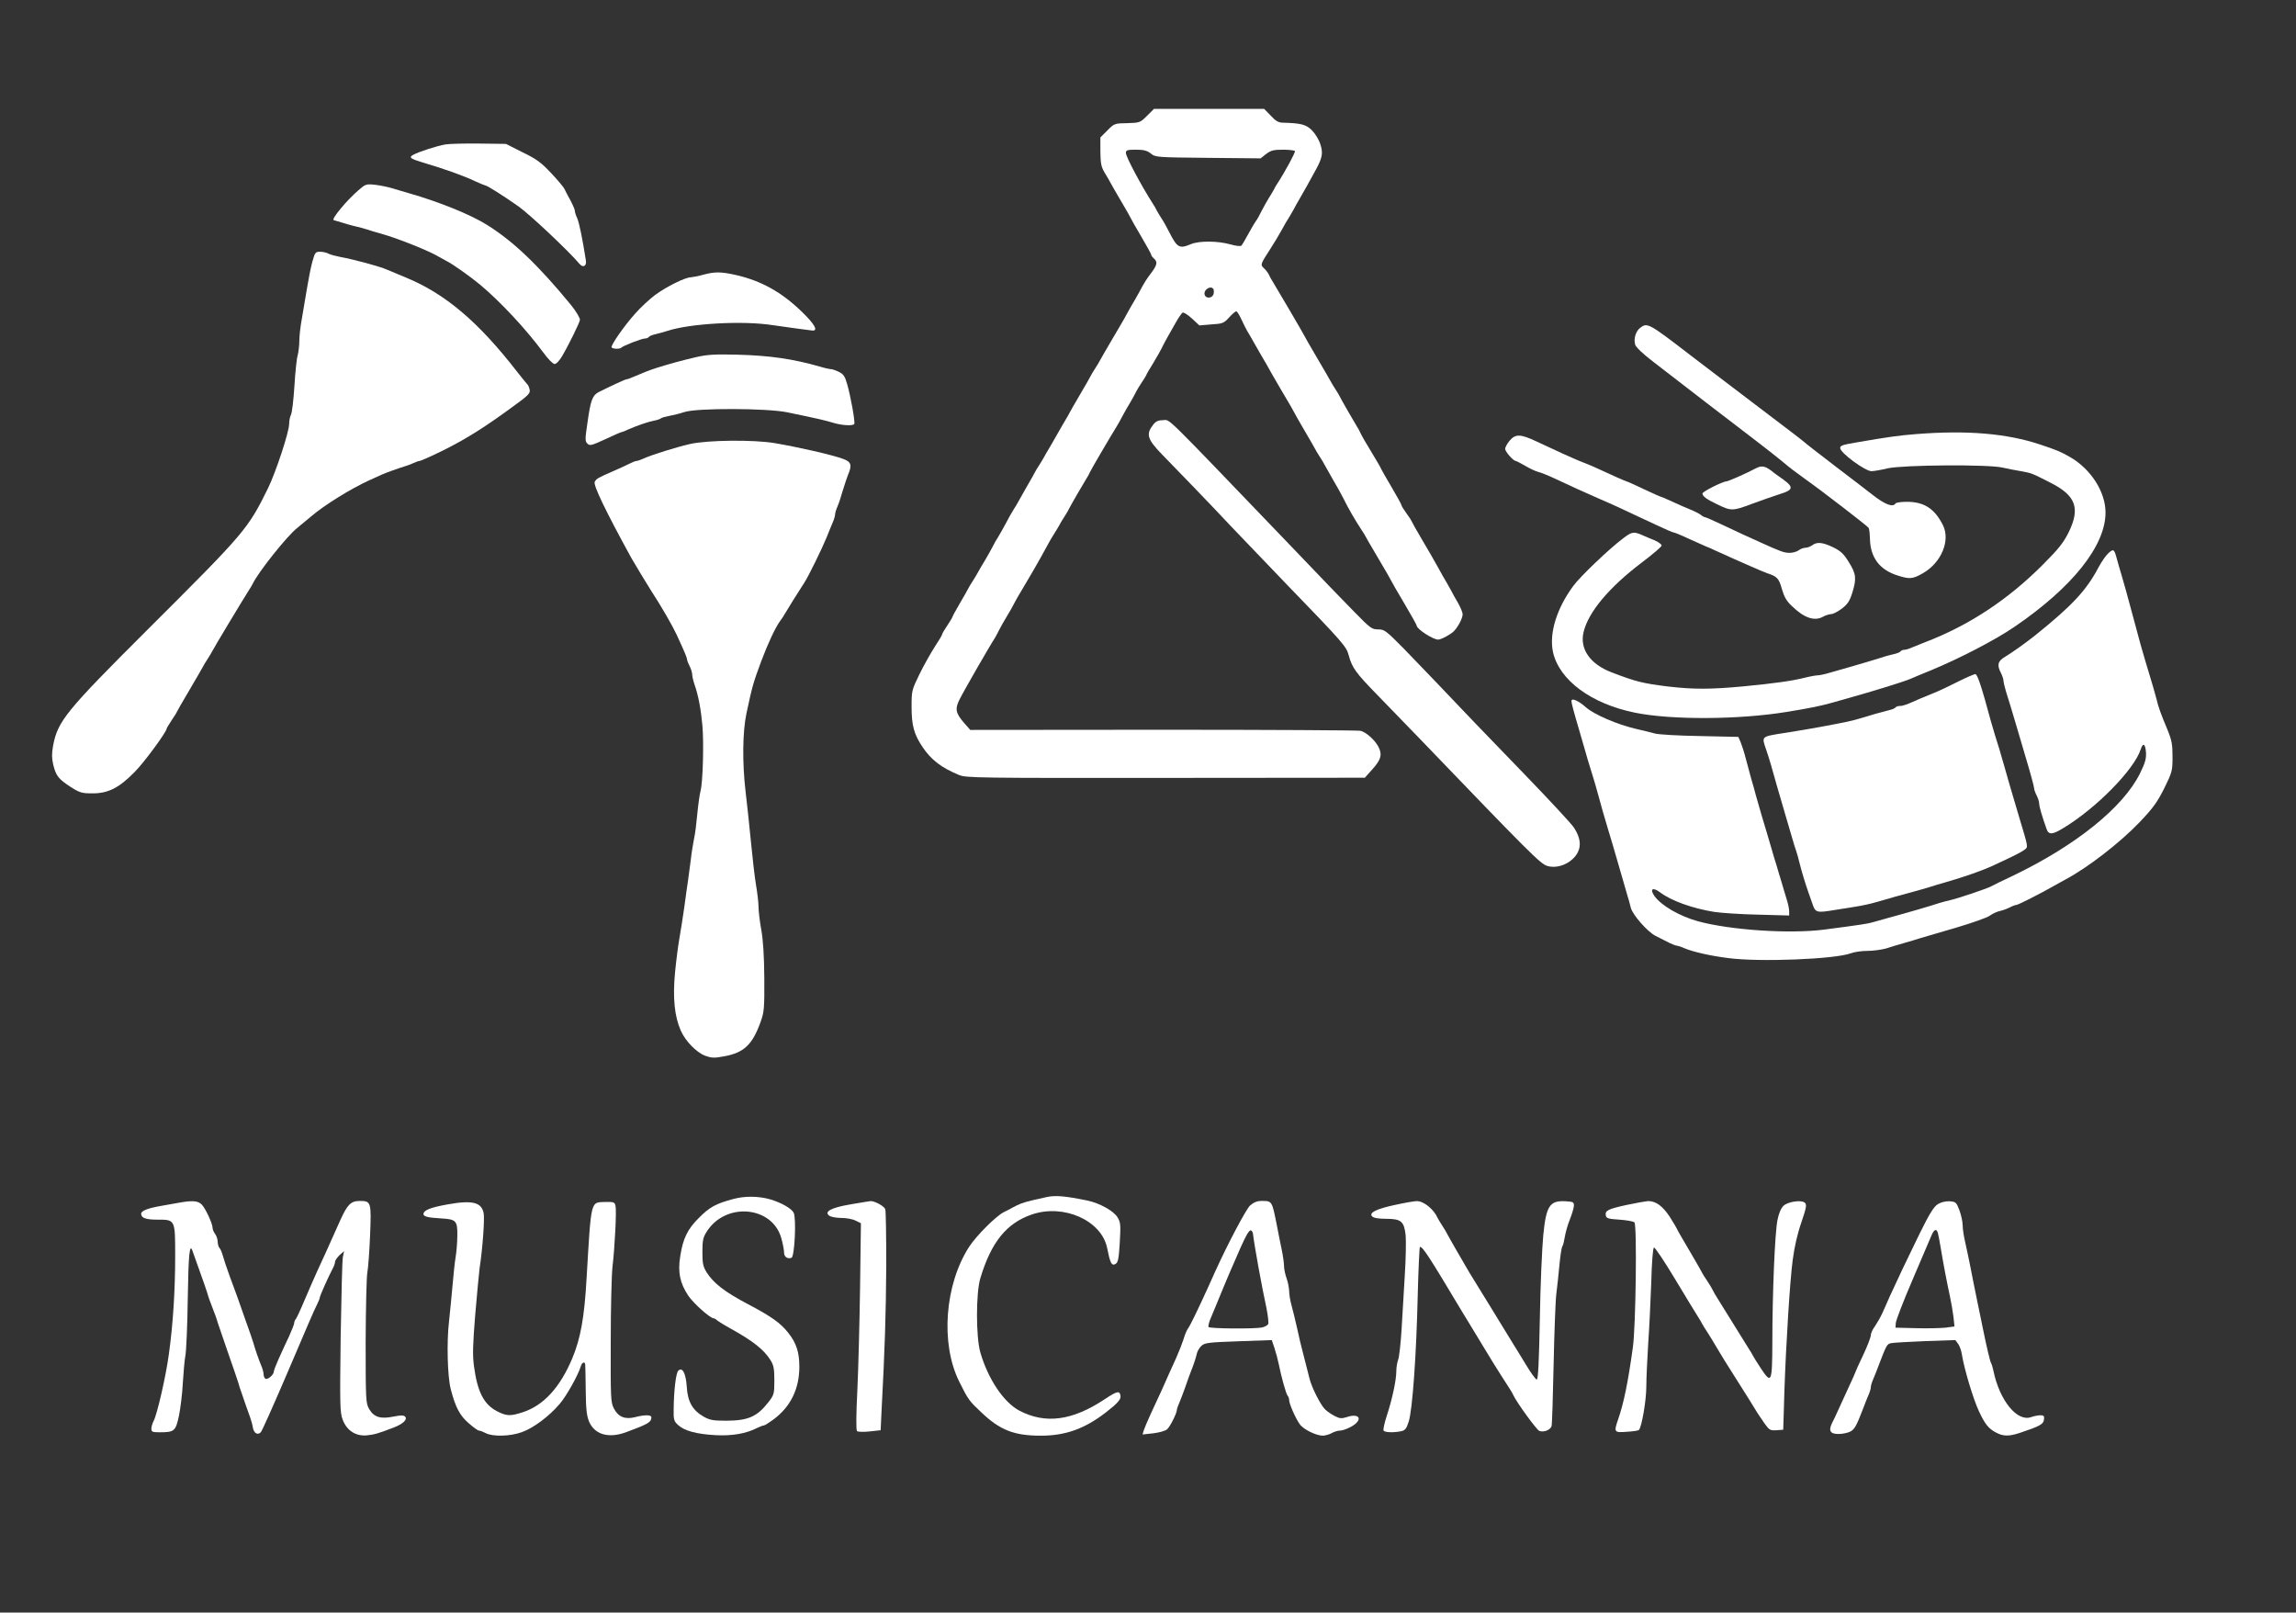  <svg  version="1.0" xmlns="http://www.w3.org/2000/svg"  width="1350pt" height="948pt" viewBox="0 0 1350 948"  preserveAspectRatio="xMidYMid meet"><rect x="0" y="0" width="1350" height="948" fill="#333333" stroke="none"/>  <g transform="translate(0,948) scale(0.1,-0.1)" fill="#ffffff" stroke="none"> <path d="M6744 8799 c-40 -40 -43 -41 -117 -43 -73 -1 -76 -2 -116 -43 l-41 -41 0 -83 c1 -71 5 -90 25 -124 14 -22 28 -47 32 -55 4 -8 33 -59 65 -113 32 -54 58 -100 58 -102 0 -2 27 -49 60 -105 33 -56 60 -105 60 -110 0 -4 7 -13 15 -20 22 -18 19 -37 -12 -79 -31 -41 -42 -57 -76 -121 -14 -25 -34 -61 -46 -80 -11 -19 -24 -42 -28 -50 -3 -8 -39 -69 -78 -135 -39 -66 -74 -127 -78 -135 -4 -8 -16 -28 -27 -45 -11 -16 -23 -37 -27 -45 -4 -8 -32 -58 -63 -110 -31 -52 -59 -102 -63 -110 -4 -8 -13 -24 -20 -35 -7 -11 -30 -52 -52 -90 -22 -39 -45 -79 -52 -90 -7 -11 -17 -29 -23 -40 -6 -11 -19 -33 -30 -50 -11 -16 -23 -37 -27 -45 -4 -8 -25 -46 -48 -85 -22 -38 -44 -77 -48 -85 -4 -8 -16 -28 -27 -45 -10 -16 -31 -52 -45 -80 -14 -27 -35 -63 -45 -80 -11 -16 -26 -43 -34 -60 -8 -16 -29 -52 -45 -80 -17 -27 -35 -59 -41 -70 -6 -11 -19 -33 -30 -50 -11 -16 -23 -37 -27 -45 -4 -8 -26 -48 -50 -88 -24 -41 -43 -76 -43 -79 0 -3 -13 -25 -30 -50 -16 -24 -30 -47 -30 -51 0 -5 -19 -37 -43 -73 -23 -36 -64 -108 -90 -161 -46 -95 -47 -97 -47 -194 0 -109 14 -160 64 -235 51 -76 111 -122 215 -165 41 -17 107 -18 1214 -17 l1172 1 42 47 c50 55 60 84 43 124 -17 43 -76 98 -112 105 -18 3 -541 6 -1162 6 l-1131 -1 -37 42 c-49 57 -54 81 -26 137 19 40 177 315 208 362 5 8 16 29 24 45 8 17 29 53 45 80 17 28 35 59 40 70 5 11 33 61 63 110 30 50 72 122 93 160 56 102 64 117 85 150 11 17 24 39 30 50 6 11 19 34 30 50 11 17 23 37 26 45 7 15 86 151 104 180 6 8 14 24 19 35 7 16 117 204 161 275 5 8 20 35 33 60 14 25 34 61 46 80 11 19 25 44 30 55 5 11 21 37 35 58 14 21 26 40 26 42 0 3 18 35 41 71 22 37 45 77 50 88 5 12 20 39 32 61 13 22 36 63 51 90 16 28 33 53 39 57 6 4 31 -12 55 -34 l44 -41 71 6 c66 4 73 7 104 41 18 20 37 36 42 36 5 0 18 -21 30 -47 12 -27 28 -57 34 -68 7 -11 30 -51 52 -90 22 -38 45 -79 52 -90 7 -11 16 -27 20 -35 4 -8 40 -71 80 -139 40 -67 73 -124 73 -126 0 -2 26 -47 58 -102 32 -54 61 -105 65 -113 4 -8 16 -28 27 -45 11 -16 23 -37 27 -45 4 -8 26 -46 48 -85 23 -38 51 -90 64 -115 30 -61 68 -126 102 -178 16 -24 29 -45 29 -47 0 -1 34 -60 75 -129 41 -69 75 -128 75 -130 0 -2 34 -61 75 -130 41 -69 75 -130 75 -134 0 -20 96 -82 126 -82 17 0 75 31 93 50 25 26 51 76 51 99 0 11 -13 42 -28 68 -16 26 -31 55 -35 63 -4 8 -17 31 -28 50 -12 19 -36 62 -54 95 -18 33 -60 106 -94 163 -34 57 -61 106 -61 108 0 2 -13 23 -30 46 -16 22 -30 44 -30 49 0 4 -27 53 -60 109 -33 56 -60 103 -60 105 0 3 -25 46 -56 97 -31 50 -60 101 -65 113 -5 11 -13 27 -19 35 -14 22 -95 163 -103 180 -4 8 -16 29 -27 45 -11 17 -23 37 -27 45 -4 8 -40 70 -80 138 -40 68 -73 125 -73 127 0 3 -170 293 -190 325 -6 8 -14 24 -19 35 -5 11 -18 28 -29 38 -23 21 -22 22 41 120 20 31 49 79 63 105 14 26 34 61 45 77 10 17 22 37 26 45 4 8 19 36 34 61 24 41 60 105 100 179 34 64 39 92 22 143 -9 28 -31 63 -50 82 -35 34 -64 41 -171 44 -24 0 -42 10 -70 41 l-39 40 -324 0 -324 0 -41 -41z m22 -221 c28 -23 34 -23 337 -26 l309 -3 33 26 c28 21 44 25 99 25 36 0 67 -4 70 -8 4 -7 -60 -125 -104 -192 -6 -8 -15 -24 -20 -35 -6 -11 -19 -33 -30 -50 -10 -16 -29 -50 -42 -75 -12 -25 -27 -52 -34 -60 -6 -8 -26 -42 -44 -75 -18 -33 -36 -64 -41 -69 -5 -5 -32 -2 -67 8 -73 20 -181 21 -229 1 -69 -29 -81 -22 -128 70 -14 28 -34 64 -45 80 -11 17 -24 39 -30 50 -5 11 -14 27 -20 35 -71 111 -160 278 -160 301 0 16 8 19 59 19 45 0 65 -5 87 -22z m369 -798 c3 -6 3 -19 0 -30 -7 -23 -43 -27 -51 -5 -12 29 35 61 51 35z"/> <path d="M2620 8631 c-49 -8 -155 -42 -190 -61 -28 -15 -18 -23 55 -45 132 -39 243 -79 310 -111 29 -13 55 -24 58 -24 11 0 107 -61 195 -123 68 -48 298 -265 360 -339 20 -24 42 -12 37 20 -19 122 -39 222 -51 249 -8 17 -14 36 -14 43 0 11 -17 47 -41 90 -5 8 -13 25 -19 37 -5 12 -41 55 -80 96 -58 62 -87 83 -168 122 l-97 49 -155 2 c-85 1 -175 -1 -200 -5z"/> <path d="M2108 8362 c-68 -58 -162 -171 -146 -176 51 -16 117 -35 138 -39 14 -3 39 -10 55 -15 17 -6 57 -18 90 -27 99 -28 283 -102 338 -136 18 -10 39 -22 47 -26 28 -13 141 -93 192 -136 122 -102 270 -261 373 -400 27 -37 56 -67 66 -67 10 0 29 20 45 48 38 64 104 199 104 212 0 12 -25 53 -51 85 -192 234 -340 376 -494 472 -96 61 -285 137 -460 187 -33 10 -80 23 -105 31 -25 7 -69 16 -97 19 -50 5 -55 3 -95 -32z"/> <path d="M1837 7943 c-9 -32 -23 -103 -32 -158 -9 -55 -23 -135 -30 -178 -8 -42 -15 -101 -15 -130 0 -29 -5 -68 -10 -87 -6 -19 -14 -101 -19 -181 -5 -80 -14 -155 -20 -167 -6 -11 -11 -36 -11 -55 0 -46 -78 -283 -124 -377 -119 -241 -133 -258 -707 -830 -482 -481 -530 -539 -557 -685 -8 -46 -8 -72 1 -110 16 -66 31 -85 102 -131 55 -35 66 -38 130 -38 92 0 156 33 247 126 56 56 188 236 188 255 0 3 14 25 30 50 17 24 30 46 30 48 0 2 33 60 73 127 40 68 76 130 80 138 4 8 16 29 27 45 11 17 23 37 27 45 7 16 186 313 215 358 10 15 21 34 25 42 32 67 199 277 259 325 20 17 57 47 82 68 78 67 231 162 342 213 30 14 64 29 75 34 24 11 103 39 130 47 11 3 34 11 52 19 17 8 34 14 39 14 8 0 92 38 159 72 122 62 229 129 387 245 97 70 107 81 102 103 -3 14 -9 27 -13 30 -3 3 -31 37 -61 75 -227 293 -423 459 -655 554 -44 18 -93 39 -110 46 -40 18 -190 59 -277 75 -26 5 -56 13 -67 19 -11 6 -33 11 -49 11 -27 0 -30 -4 -45 -57z"/> <path d="M4135 7865 c-27 -8 -60 -14 -72 -15 -34 0 -144 -55 -211 -104 -32 -24 -84 -72 -115 -107 -67 -74 -147 -190 -141 -201 6 -10 48 -11 57 -2 11 12 121 54 139 54 9 0 19 4 23 9 3 5 20 12 38 16 17 4 50 13 72 20 131 43 439 61 615 34 95 -14 209 -29 235 -32 38 -4 16 36 -58 108 -121 118 -242 185 -393 219 -86 19 -122 19 -189 1z"/> <path d="M9643 7552 c-25 -20 -38 -61 -29 -97 4 -15 43 -53 107 -102 155 -120 464 -358 601 -462 68 -52 139 -108 159 -125 40 -34 70 -57 141 -108 92 -65 359 -271 365 -281 4 -6 7 -36 8 -67 3 -108 57 -180 162 -213 71 -23 90 -21 149 13 109 62 163 193 118 283 -49 97 -111 137 -212 137 -33 0 -64 -4 -67 -10 -15 -24 -62 -6 -136 52 -19 15 -115 89 -214 164 -99 76 -182 140 -185 144 -3 4 -122 95 -265 203 -143 108 -327 249 -410 312 -243 187 -250 190 -292 157z"/> <path d="M4095 7381 c-86 -20 -163 -41 -235 -64 -43 -14 -69 -24 -137 -53 -17 -8 -35 -14 -40 -14 -7 0 -91 -39 -163 -75 -36 -19 -47 -46 -65 -174 -15 -102 -16 -115 -1 -129 14 -14 24 -11 105 26 49 23 92 42 96 42 4 0 21 7 38 15 50 22 119 46 152 52 17 3 35 9 40 13 6 5 28 11 50 15 22 4 63 14 90 23 74 24 484 23 605 -2 179 -37 226 -48 271 -62 50 -15 115 -19 122 -6 6 10 -21 163 -42 234 -13 47 -22 59 -49 72 -18 9 -39 16 -46 16 -8 0 -36 6 -62 14 -160 46 -297 66 -489 71 -132 3 -174 1 -240 -14z"/> <path d="M6781 6984 c-44 -56 -36 -85 50 -174 29 -30 114 -118 189 -195 74 -77 173 -180 219 -230 47 -49 193 -202 326 -340 332 -343 352 -366 365 -417 20 -74 42 -104 170 -235 69 -71 181 -187 250 -258 644 -670 706 -732 746 -745 48 -16 112 2 153 42 52 51 53 112 3 186 -15 22 -144 161 -287 309 -247 255 -372 385 -530 552 -39 41 -120 125 -181 188 -105 106 -114 113 -151 113 -37 0 -46 7 -140 103 -55 56 -118 121 -139 143 -22 23 -136 142 -254 265 -747 778 -687 719 -731 719 -28 0 -42 -6 -58 -26z"/> <path d="M11265 6928 c-99 -8 -160 -16 -350 -49 -82 -14 -95 -18 -95 -33 0 -28 147 -136 184 -136 12 0 55 7 96 17 93 20 593 24 675 4 28 -6 76 -16 108 -21 64 -12 60 -10 172 -67 151 -76 178 -150 108 -293 -30 -60 -59 -97 -148 -186 -206 -208 -438 -361 -695 -459 -25 -10 -59 -24 -77 -31 -17 -8 -38 -14 -46 -14 -9 0 -18 -4 -22 -9 -3 -5 -20 -12 -38 -16 -17 -4 -50 -12 -72 -20 -51 -16 -125 -38 -195 -58 -30 -9 -79 -23 -109 -31 -29 -9 -62 -16 -72 -16 -11 0 -45 -6 -77 -14 -76 -19 -175 -33 -362 -51 -192 -18 -293 -18 -440 -1 -153 19 -189 28 -333 83 -127 48 -190 138 -166 237 28 118 150 263 341 408 65 49 118 94 118 101 0 7 -19 21 -42 31 -24 9 -58 24 -76 32 -47 20 -58 18 -110 -22 -80 -60 -252 -224 -291 -278 -98 -132 -143 -279 -120 -388 36 -166 225 -306 484 -358 212 -43 607 -41 885 4 130 21 200 35 258 51 28 8 78 22 110 31 143 40 326 96 367 114 11 5 65 28 120 50 173 72 377 178 491 256 340 232 534 476 534 671 0 122 -87 257 -210 327 -57 32 -76 40 -175 73 -195 65 -430 85 -730 61z"/> <path d="M8876 6889 c-14 -17 -26 -38 -26 -48 0 -16 48 -71 63 -71 3 0 28 -13 54 -28 27 -16 61 -32 77 -36 16 -4 59 -21 95 -38 36 -17 98 -45 138 -64 40 -18 100 -45 135 -60 59 -25 101 -44 326 -150 51 -24 97 -44 102 -44 5 0 45 -16 87 -36 43 -19 89 -40 103 -46 14 -5 39 -16 55 -24 163 -74 285 -127 306 -134 57 -18 69 -30 86 -92 13 -46 27 -71 58 -100 73 -71 134 -92 185 -63 14 8 35 14 47 15 12 0 40 15 64 33 33 26 45 44 60 92 26 84 23 111 -20 180 -30 49 -47 65 -91 87 -62 30 -96 34 -124 13 -11 -8 -29 -15 -40 -15 -12 0 -30 -7 -40 -15 -11 -8 -35 -15 -53 -15 -33 0 -54 8 -173 62 -36 16 -78 36 -95 43 -16 8 -73 34 -126 59 -53 25 -100 46 -105 46 -4 0 -15 6 -23 13 -9 7 -36 21 -61 31 -25 10 -73 31 -107 47 -35 16 -65 29 -68 29 -3 0 -48 20 -101 45 -52 25 -97 45 -100 45 -4 0 -103 44 -169 75 -16 8 -52 23 -80 34 -27 10 -86 36 -130 56 -44 21 -113 53 -153 71 -92 43 -122 44 -156 3z"/> <path d="M4058 6870 c-83 -19 -224 -63 -275 -86 -17 -8 -36 -14 -41 -14 -6 0 -23 -7 -39 -15 -15 -8 -59 -28 -98 -45 -89 -39 -97 -43 -108 -62 -11 -17 62 -169 215 -448 16 -28 94 -158 118 -195 60 -92 122 -200 148 -255 47 -102 62 -137 62 -148 0 -5 7 -23 15 -38 8 -16 15 -38 15 -49 0 -10 6 -37 14 -60 22 -63 37 -142 46 -240 9 -103 3 -333 -11 -385 -5 -19 -14 -80 -19 -135 -5 -55 -13 -120 -19 -145 -5 -25 -15 -83 -20 -130 -6 -47 -13 -101 -16 -120 -3 -19 -13 -87 -21 -150 -9 -63 -22 -146 -29 -185 -7 -38 -19 -130 -26 -203 -14 -149 -3 -257 34 -341 27 -61 91 -127 142 -147 39 -14 53 -15 112 -4 117 21 167 68 215 202 21 58 23 79 22 258 -1 131 -7 225 -18 285 -9 50 -16 110 -16 134 0 24 -7 83 -15 130 -8 47 -21 163 -30 256 -9 94 -23 224 -31 290 -20 171 -18 352 5 461 35 164 40 180 87 307 37 99 81 194 108 232 12 16 26 37 31 47 10 18 87 141 117 187 24 38 102 197 128 261 12 30 28 70 36 88 8 18 14 39 14 47 0 8 6 29 14 47 8 18 22 60 31 93 10 33 24 75 31 93 25 58 19 77 -28 94 -68 25 -262 69 -403 93 -125 21 -394 18 -497 -5z"/> <path d="M10320 6725 c-41 -23 -159 -75 -169 -75 -21 0 -141 -60 -141 -71 0 -16 24 -34 85 -63 84 -41 92 -41 206 2 57 21 132 47 166 58 76 23 80 40 21 83 -24 17 -47 34 -53 38 -55 45 -74 50 -115 28z"/> <path d="M12397 6228 c-15 -13 -40 -50 -58 -83 -72 -137 -157 -227 -375 -402 -53 -42 -131 -98 -176 -125 -42 -25 -47 -48 -23 -94 8 -16 15 -36 15 -45 0 -8 7 -38 15 -65 16 -50 30 -96 59 -194 9 -30 36 -123 61 -207 25 -83 45 -158 45 -166 0 -8 7 -28 15 -43 8 -16 15 -37 15 -48 0 -16 16 -73 43 -148 12 -37 34 -36 99 4 193 116 417 344 455 463 14 42 27 33 31 -19 2 -36 -5 -61 -35 -122 -99 -201 -379 -426 -753 -605 -58 -27 -113 -54 -123 -60 -24 -13 -193 -70 -237 -80 -19 -4 -48 -12 -65 -17 -44 -15 -184 -56 -302 -88 -32 -9 -72 -20 -89 -25 -30 -9 -67 -15 -289 -44 -202 -26 -550 -3 -741 49 -109 30 -215 92 -256 148 -29 42 -11 55 33 22 65 -49 189 -94 319 -115 41 -6 157 -14 258 -16 l182 -5 0 24 c0 14 -6 44 -14 69 -7 24 -22 71 -31 104 -10 33 -24 78 -30 100 -7 22 -21 67 -30 100 -10 33 -21 71 -25 85 -13 41 -51 171 -66 225 -7 28 -20 73 -28 100 -7 28 -21 79 -31 115 -9 36 -23 79 -30 96 l-14 32 -228 5 c-125 2 -244 9 -263 15 -19 5 -69 18 -110 27 -109 25 -246 84 -294 126 -45 40 -86 58 -86 38 0 -13 8 -45 52 -194 35 -123 57 -198 74 -250 7 -22 20 -67 29 -100 17 -64 40 -144 60 -210 15 -48 34 -113 75 -255 17 -58 34 -118 39 -135 5 -16 15 -49 20 -72 11 -42 101 -144 146 -165 11 -5 40 -20 65 -33 25 -13 51 -24 58 -24 8 -1 28 -7 45 -15 49 -21 152 -45 257 -58 184 -25 629 -7 723 28 20 8 65 14 98 14 34 0 82 7 108 14 25 8 73 23 106 32 33 9 78 23 100 30 22 6 114 34 205 60 91 27 180 58 198 70 18 13 46 26 63 29 17 4 42 13 57 21 15 8 32 14 37 14 11 0 145 68 225 114 25 14 54 30 65 36 130 69 319 215 435 336 79 83 103 116 145 199 47 96 49 103 49 186 0 73 -4 96 -30 160 -39 93 -54 134 -64 179 -8 32 -24 86 -66 225 -23 78 -30 101 -64 230 -48 178 -58 215 -76 275 -9 30 -22 74 -28 97 -15 56 -19 58 -49 31z"/> <path d="M11515 5474 c-49 -25 -112 -55 -140 -66 -27 -11 -63 -26 -80 -33 -88 -39 -105 -45 -123 -45 -12 0 -23 -4 -27 -9 -3 -5 -20 -12 -38 -16 -17 -4 -54 -14 -82 -22 -118 -36 -144 -43 -215 -56 -89 -18 -227 -42 -325 -57 -131 -21 -127 -18 -101 -95 19 -55 40 -128 61 -205 10 -36 33 -114 51 -175 18 -60 38 -128 44 -150 6 -22 16 -53 22 -70 5 -16 14 -46 18 -65 11 -45 35 -125 51 -170 7 -19 19 -54 27 -77 16 -48 26 -50 127 -33 28 4 82 13 120 19 39 6 95 18 125 27 95 28 143 41 210 59 36 10 83 23 105 30 22 7 67 21 100 30 104 30 208 66 275 97 119 55 165 78 184 93 22 16 22 12 -30 185 -51 171 -74 251 -89 305 -20 71 -42 145 -54 180 -5 17 -16 55 -25 85 -55 204 -78 273 -91 277 -5 1 -50 -18 -100 -43z"/> <path d="M4310 2431 c-101 -27 -139 -48 -200 -110 -67 -66 -94 -121 -110 -224 -16 -95 -2 -161 47 -234 30 -45 129 -133 149 -133 4 0 15 -6 23 -14 9 -7 43 -28 76 -46 131 -72 198 -125 236 -187 18 -29 22 -50 22 -118 0 -79 -2 -85 -34 -127 -67 -86 -119 -109 -246 -110 -78 0 -98 3 -134 23 -66 37 -96 88 -101 177 -5 79 -26 118 -50 94 -14 -14 -26 -120 -27 -226 -1 -62 1 -71 27 -94 37 -34 109 -53 221 -59 96 -5 178 9 244 43 16 8 33 14 38 14 5 0 32 17 59 37 99 74 150 179 150 308 0 87 -18 141 -67 202 -45 56 -98 94 -233 165 -139 73 -204 124 -245 188 -21 34 -25 52 -25 120 0 68 4 86 25 119 111 176 386 152 439 -38 9 -32 16 -69 16 -83 0 -27 20 -41 44 -32 18 7 29 228 13 264 -12 25 -71 59 -137 79 -69 20 -152 21 -220 2z"/> <path d="M6155 2443 c-11 -2 -49 -11 -84 -19 -58 -14 -77 -21 -121 -45 -8 -5 -30 -16 -48 -25 -47 -24 -161 -138 -204 -204 -143 -222 -169 -567 -59 -790 54 -109 59 -115 130 -182 111 -106 194 -138 351 -138 144 0 256 40 380 135 71 55 93 79 88 101 -5 30 -21 26 -93 -22 -190 -126 -348 -147 -501 -67 -93 49 -185 187 -230 343 -26 91 -26 348 0 435 64 213 154 324 302 375 188 65 412 -35 444 -198 17 -86 26 -105 48 -93 16 9 20 28 26 126 6 107 5 119 -14 150 -23 37 -105 82 -175 97 -131 27 -189 32 -240 21z"/> <path d="M1055 2410 c-22 -4 -70 -12 -107 -19 -77 -13 -118 -29 -118 -46 0 -25 26 -35 95 -35 106 0 105 2 105 -216 0 -195 -12 -394 -37 -574 -17 -128 -68 -350 -89 -392 -8 -15 -14 -36 -14 -48 0 -17 6 -20 49 -20 86 0 94 7 113 96 9 44 20 131 23 194 4 63 10 135 15 160 5 25 12 175 14 335 4 264 11 334 29 278 3 -10 22 -63 42 -118 20 -55 40 -113 45 -130 4 -16 18 -55 30 -85 12 -30 26 -68 30 -85 5 -16 32 -95 60 -175 28 -80 55 -158 60 -175 4 -16 14 -46 21 -65 6 -19 17 -51 24 -70 7 -19 18 -51 25 -70 7 -19 15 -48 17 -63 6 -33 29 -46 47 -26 7 8 70 149 141 314 144 338 170 398 190 438 8 16 15 33 15 38 0 10 52 126 76 171 8 14 14 32 14 40 0 8 12 25 26 39 l27 24 -7 -35 c-4 -19 -9 -232 -13 -473 -5 -399 -4 -442 12 -483 24 -64 77 -98 142 -92 46 5 64 10 158 46 55 21 83 48 67 64 -9 9 -25 9 -70 0 -75 -15 -113 -3 -141 44 -20 34 -21 50 -21 397 1 199 5 382 10 407 5 25 12 122 16 217 8 197 6 203 -60 203 -53 0 -73 -20 -116 -115 -53 -118 -58 -128 -83 -185 -14 -30 -38 -84 -55 -120 -16 -36 -49 -110 -72 -165 -23 -55 -46 -104 -51 -110 -5 -5 -9 -15 -9 -22 0 -7 -14 -42 -30 -78 -17 -36 -44 -94 -60 -130 -16 -36 -30 -71 -30 -78 0 -19 -37 -50 -49 -42 -6 3 -11 15 -11 25 0 11 -6 34 -14 52 -17 41 -35 94 -46 133 -5 17 -25 75 -45 130 -19 55 -42 119 -50 142 -9 23 -29 79 -46 125 -17 46 -34 98 -39 117 -5 18 -13 38 -19 44 -6 6 -11 23 -11 37 0 14 -7 35 -15 46 -8 10 -15 26 -15 35 0 25 -40 112 -63 137 -22 23 -54 26 -132 12z"/> <path d="M2634 2400 c-103 -18 -144 -35 -144 -57 0 -15 24 -21 107 -26 85 -5 93 -14 92 -101 0 -39 -5 -96 -10 -126 -5 -30 -13 -104 -18 -165 -5 -60 -15 -157 -21 -215 -14 -119 -9 -320 10 -395 27 -106 53 -156 105 -201 27 -24 55 -44 61 -44 7 0 25 -7 40 -15 42 -22 146 -19 213 6 68 24 161 94 222 166 41 48 109 170 124 221 7 24 24 30 26 10 1 -7 2 -76 3 -153 1 -111 6 -149 20 -183 33 -76 115 -99 216 -62 133 49 149 59 150 88 0 15 -37 16 -96 1 -59 -15 -99 1 -125 52 -18 36 -19 60 -18 391 0 194 5 391 10 438 14 117 25 335 18 362 -5 21 -11 23 -58 22 -90 -3 -84 21 -112 -449 -13 -229 -35 -353 -84 -470 -72 -172 -170 -279 -294 -318 -71 -23 -93 -22 -149 7 -77 40 -115 114 -135 264 -9 66 -7 125 7 300 10 119 22 244 26 277 18 118 30 287 24 322 -12 65 -66 79 -210 53z"/> <path d="M5002 2400 c-114 -19 -159 -43 -126 -67 10 -7 42 -13 71 -13 30 0 68 -7 84 -16 l31 -15 -5 -377 c-3 -207 -10 -480 -16 -606 -7 -137 -8 -233 -2 -239 5 -5 38 -6 74 -2 l65 7 5 107 c20 373 26 573 28 856 0 176 -2 328 -6 337 -7 18 -64 49 -87 47 -7 -1 -59 -9 -116 -19z"/> <path d="M7350 2393 c-24 -23 -129 -221 -205 -388 -7 -16 -28 -61 -45 -100 -59 -129 -103 -220 -115 -235 -6 -8 -18 -35 -25 -60 -8 -25 -27 -74 -43 -110 -16 -36 -35 -78 -43 -95 -17 -40 -63 -142 -107 -235 -19 -41 -38 -86 -42 -99 l-7 -24 63 7 c36 4 72 15 82 24 17 15 57 95 57 114 0 6 6 24 14 41 8 18 23 59 35 92 11 33 30 85 42 115 12 30 23 67 26 82 3 14 15 35 27 46 19 18 42 21 217 27 l197 7 16 -48 c9 -27 20 -69 25 -94 16 -79 43 -175 52 -185 5 -5 9 -17 9 -26 0 -21 37 -106 62 -141 21 -31 97 -68 137 -68 14 1 37 7 51 15 14 8 36 15 50 15 14 0 43 11 65 23 70 39 52 82 -24 57 -32 -10 -43 -10 -72 5 -19 10 -45 27 -57 39 -25 22 -80 130 -92 181 -4 17 -19 73 -32 125 -14 52 -33 131 -42 175 -10 44 -24 103 -32 131 -8 28 -14 66 -14 85 -1 19 -7 52 -15 74 -8 22 -15 54 -15 70 0 17 -6 62 -14 100 -8 39 -20 97 -26 130 -31 157 -29 155 -92 155 -27 0 -46 -8 -68 -27z m17 -164 c8 -70 52 -313 80 -441 8 -42 13 -83 10 -91 -3 -8 -20 -17 -37 -21 -49 -9 -308 -7 -314 3 -3 5 3 31 15 57 26 63 30 71 74 179 21 50 48 115 62 145 13 30 30 69 37 85 32 72 51 105 61 102 5 -2 11 -10 12 -18z"/> <path d="M8204 2397 c-113 -24 -157 -47 -136 -68 8 -9 38 -14 81 -14 90 0 107 -15 116 -98 3 -34 1 -138 -5 -232 -5 -93 -14 -237 -19 -320 -5 -82 -14 -163 -20 -178 -6 -16 -11 -46 -11 -69 0 -50 -23 -160 -56 -261 -14 -42 -22 -82 -19 -87 7 -11 57 -13 102 -4 25 5 32 14 46 57 22 69 45 391 53 745 4 155 10 282 13 282 18 -1 52 -54 249 -383 7 -12 21 -34 30 -49 9 -15 50 -82 91 -150 41 -68 90 -148 110 -178 54 -84 61 -94 68 -110 21 -45 138 -206 154 -212 26 -10 66 6 72 29 3 10 8 173 12 363 4 190 11 377 16 415 5 39 13 113 18 167 5 53 12 102 17 110 5 7 11 33 15 58 4 25 17 70 29 100 12 30 23 66 24 80 1 23 -3 25 -46 28 -96 6 -117 -25 -134 -201 -7 -73 -17 -293 -20 -489 -5 -254 -10 -358 -18 -358 -7 0 -36 41 -66 91 -30 50 -62 101 -70 114 -8 13 -68 111 -133 217 -65 106 -123 200 -128 208 -24 40 -126 217 -132 230 -4 8 -16 29 -27 45 -11 17 -23 37 -27 45 -23 52 -83 100 -123 99 -14 0 -71 -10 -126 -22z"/> <path d="M9562 2396 c-109 -24 -126 -33 -120 -62 3 -16 15 -20 80 -24 42 -3 82 -10 88 -16 16 -16 8 -615 -9 -734 -30 -216 -54 -329 -87 -425 -26 -75 -23 -78 52 -72 36 2 67 7 70 10 17 17 44 174 44 257 0 52 6 165 11 250 6 85 14 247 18 359 3 122 10 206 16 207 6 2 62 -82 125 -187 63 -105 123 -203 132 -217 10 -15 21 -34 25 -42 4 -8 19 -33 34 -55 14 -22 37 -59 50 -82 20 -35 67 -111 129 -208 24 -37 104 -165 115 -184 6 -9 24 -35 40 -59 28 -39 33 -42 70 -40 l40 3 7 230 c9 270 33 656 49 770 10 75 27 151 51 220 30 88 33 106 18 116 -24 16 -99 4 -124 -20 -14 -14 -27 -43 -35 -84 -15 -74 -30 -430 -30 -719 -1 -239 -5 -247 -69 -150 -21 32 -41 64 -45 72 -4 8 -15 27 -25 42 -9 15 -51 81 -92 148 -41 67 -83 133 -92 148 -10 15 -22 36 -27 47 -5 11 -21 37 -35 58 -14 21 -26 39 -26 41 0 2 -34 61 -75 131 -41 69 -75 128 -75 131 0 2 -19 33 -41 69 -43 66 -85 96 -131 94 -12 -1 -69 -11 -126 -23z"/> <path d="M11394 2401 c-24 -15 -48 -54 -107 -173 -74 -151 -134 -278 -176 -370 -11 -27 -31 -69 -42 -95 -12 -27 -33 -62 -45 -80 -13 -17 -24 -41 -24 -52 0 -12 -20 -64 -45 -117 -25 -52 -45 -97 -45 -99 0 -2 -18 -43 -41 -92 -22 -48 -50 -108 -61 -133 -11 -25 -27 -59 -36 -76 -22 -45 -11 -64 38 -64 23 0 53 6 69 14 26 14 36 32 76 136 9 25 23 60 31 78 8 18 14 39 14 47 0 8 6 29 14 47 8 18 21 51 29 73 50 131 52 134 77 139 14 3 104 8 201 12 l176 6 17 -23 c9 -13 18 -39 21 -59 13 -84 67 -265 101 -337 35 -75 56 -101 99 -124 43 -23 75 -24 140 -3 117 39 140 51 143 78 3 22 -1 26 -21 26 -13 0 -38 -5 -55 -11 -82 -29 -185 98 -221 272 -4 19 -10 40 -14 46 -6 9 -28 104 -47 198 -4 22 -20 96 -34 165 -14 69 -33 161 -41 205 -9 44 -22 108 -30 142 -8 34 -15 79 -15 100 0 21 -9 61 -19 88 -18 47 -21 50 -57 53 -25 1 -50 -5 -70 -17z m0 -168 c3 -10 10 -47 16 -83 16 -98 39 -217 55 -290 8 -36 17 -90 21 -122 l6 -56 -53 -7 c-30 -3 -108 -5 -174 -3 l-120 3 2 28 c1 15 45 130 99 255 53 125 103 242 111 260 15 35 29 41 37 15z"/> </g> </svg> 